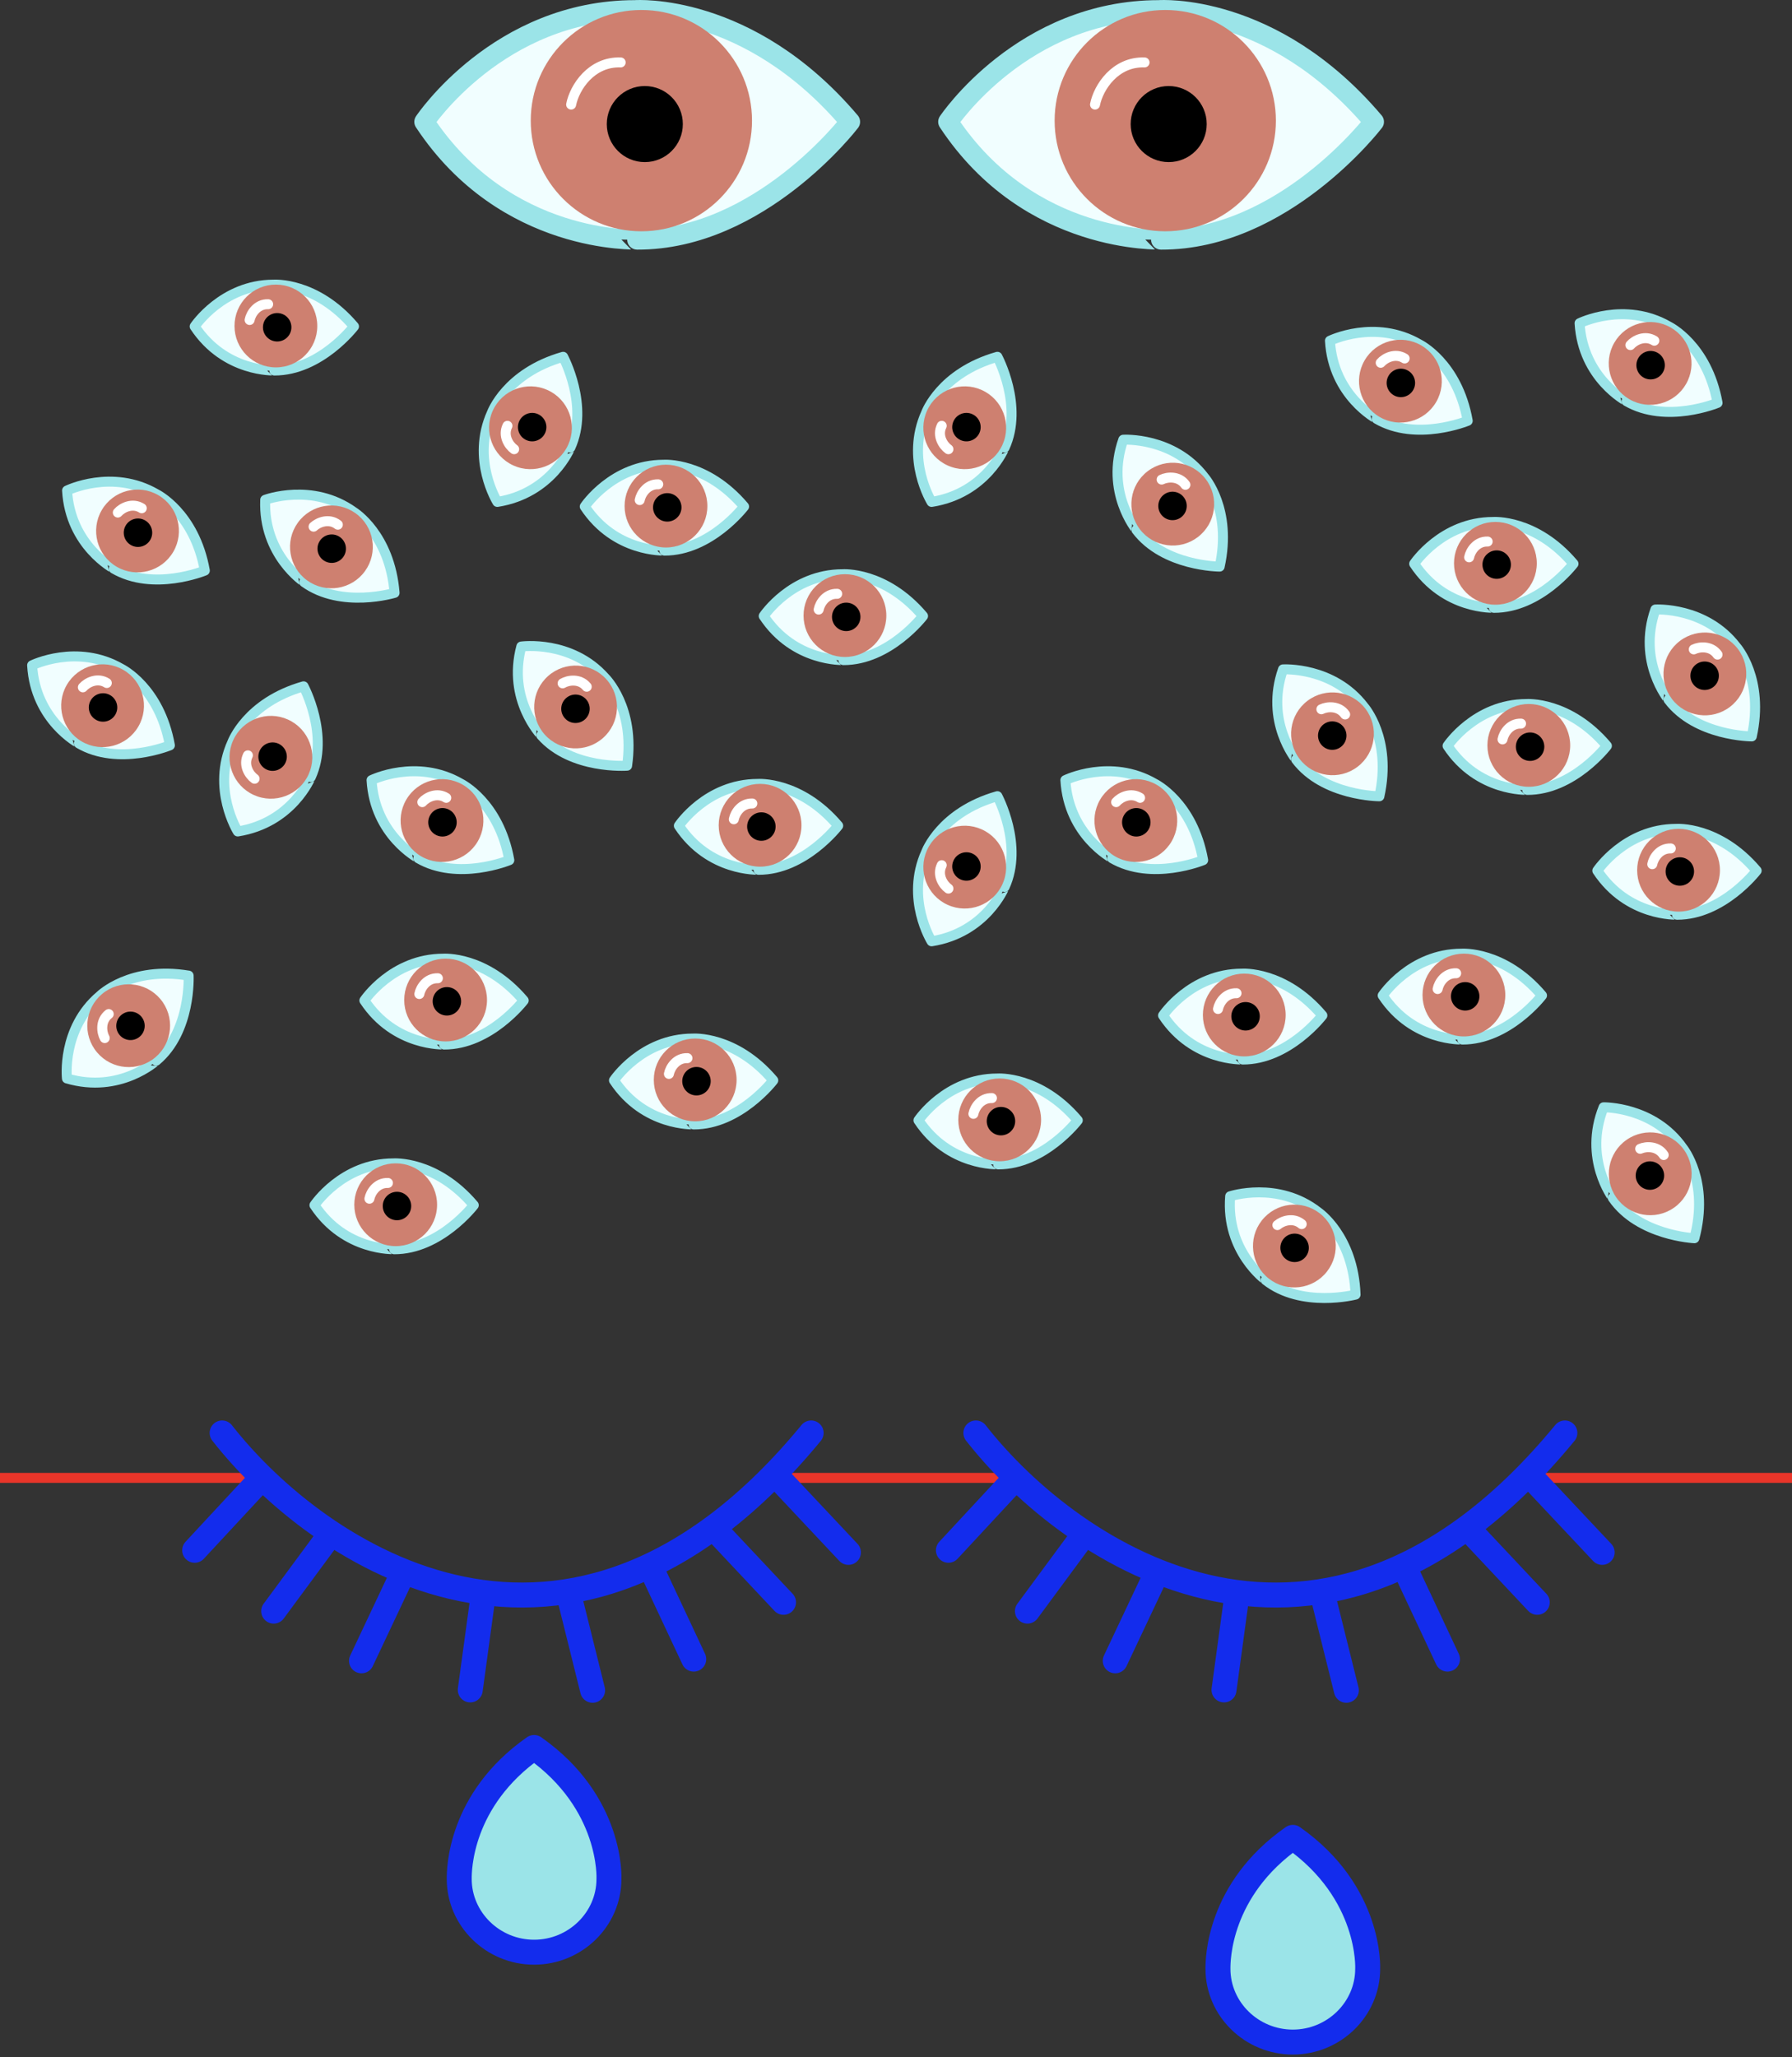 <svg fill="none" xmlns="http://www.w3.org/2000/svg" viewBox="0 0 359 412">
  <rect x="0" y="0" width="359" height="412" fill="#333333" stroke="none"/>
  <path d="M39 65.38s5.58-8.37 15.802-8.37c0 0 8.478-.634 16.114 8.37 0 0-6.763 8.86-15.958 8.83 0-.03-9.849.427-15.958-8.83z" fill="#F1FEFF" stroke="#9BE4E8" stroke-width="2" stroke-miterlimit="10" stroke-linecap="round" stroke-linejoin="round"/>
  <circle cx="55.271" cy="65.292" r="8.292" fill="#CE8070"/>
  <circle cx="55.528" cy="65.549" r="2.85" fill="#000"/>
  <path d="M50.007 64.088c.254-1.295 1.522-3.234 3.711-3.157" stroke="#fff" stroke-width="2" stroke-linecap="round"/>
  <path d="M13.409 216s-1.141-9.995 6.668-16.592c0 0 6.067-5.956 17.711-4.006 0 0 .552 11.133-6.491 17.043-.02-.023-7.248 6.684-17.888 3.555z" fill="#F1FEFF" stroke="#9BE4E8" stroke-width="2" stroke-miterlimit="10" stroke-linecap="round" stroke-linejoin="round"/>
  <circle cx="25.78" cy="205.432" r="8.292" transform="rotate(-40.194 25.78 205.432)" fill="#CE8070"/>
  <circle cx="26.142" cy="205.462" r="2.85" transform="rotate(-40.194 26.142 205.462)" fill="#000"/>
  <path d="M20.982 207.91c-.642-1.154-.924-3.453.798-4.807" stroke="#fff" stroke-width="2" stroke-linecap="round"/>
  <path d="M117.148 101.452s5.579-8.371 15.802-8.371c0 0 8.478-.634 16.114 8.371 0 0-6.763 8.86-15.958 8.829 0-.031-9.849.428-15.958-8.829z" fill="#F1FEFF" stroke="#9BE4E8" stroke-width="2" stroke-miterlimit="10" stroke-linecap="round" stroke-linejoin="round"/>
  <circle cx="133.419" cy="101.363" r="8.292" fill="#CE8070"/>
  <circle cx="133.676" cy="101.62" r="2.85" fill="#000"/>
  <path d="M128.155 100.159c.254-1.295 1.522-3.234 3.711-3.157" stroke="#fff" stroke-width="2" stroke-linecap="round"/>
  <path d="M123 216.381s5.579-8.371 15.802-8.371c0 0 8.478-.634 16.114 8.371 0 0-6.763 8.859-15.958 8.829 0-.031-9.849.427-15.958-8.829z" fill="#F1FEFF" stroke="#9BE4E8" stroke-width="2" stroke-miterlimit="10" stroke-linecap="round" stroke-linejoin="round"/>
  <circle cx="139.271" cy="216.292" r="8.292" fill="#CE8070"/>
  <circle cx="139.528" cy="216.549" r="2.85" fill="#000"/>
  <path d="M134.007 215.088c.254-1.296 1.522-3.234 3.711-3.157" stroke="#fff" stroke-width="2" stroke-linecap="round"/>
  <path d="M63 241.381s5.58-8.371 15.802-8.371c0 0 8.478-.634 16.114 8.371 0 0-6.763 8.859-15.958 8.829 0-.031-9.849.427-15.958-8.829z" fill="#F1FEFF" stroke="#9BE4E8" stroke-width="2" stroke-miterlimit="10" stroke-linecap="round" stroke-linejoin="round"/>
  <circle cx="79.271" cy="241.292" r="8.292" fill="#CE8070"/>
  <circle cx="79.528" cy="241.549" r="2.85" fill="#000"/>
  <path d="M74.007 240.088c.254-1.296 1.522-3.234 3.711-3.157" stroke="#fff" stroke-width="2" stroke-linecap="round"/>
  <path d="M104.441 129.489s9.964-1.386 16.751 6.259c0 0 6.103 5.919 4.438 17.608 0 0-11.115.824-17.197-6.072.023-.02-6.859-7.081-3.992-17.795z" fill="#F1FEFF" stroke="#9BE4E8" stroke-width="2" stroke-miterlimit="10" stroke-linecap="round" stroke-linejoin="round"/>
  <circle cx="115.31" cy="141.598" r="8.292" transform="rotate(48.402 115.31 141.598)" fill="#CE8070"/>
  <circle cx="115.288" cy="141.96" r="2.85" transform="rotate(48.402 115.288 141.96)" fill="#000"/>
  <path d="M112.715 136.862c1.138-.67 3.429-1.008 4.825.68" stroke="#fff" stroke-width="2" stroke-linecap="round"/>
  <path d="M47.632 166.529s-5.319-8.539-1.097-17.849c0 0 2.925-7.983 14.28-11.218 0 0 5.275 9.819 1.45 18.18-.029-.013-3.68 9.146-14.633 10.887z" fill="#F1FEFF" stroke="#9BE4E8" stroke-width="2" stroke-miterlimit="10" stroke-linecap="round" stroke-linejoin="round"/>
  <circle cx="54.272" cy="151.674" r="8.292" transform="rotate(-65.606 54.272 151.674)" fill="#CE8070"/>
  <circle cx="54.612" cy="151.546" r="2.85" transform="rotate(-65.606 54.612 151.546)" fill="#000"/>
  <path d="M51.001 155.971c-1.075-.767-2.316-2.722-1.342-4.684" stroke="#fff" stroke-width="2" stroke-linecap="round"/>
  <path d="M99.632 100.529s-5.319-8.539-1.096-17.85c0 0 2.924-7.982 14.279-11.217 0 0 5.275 9.819 1.449 18.18-.027-.013-3.678 9.146-14.632 10.887z" fill="#F1FEFF" stroke="#9BE4E8" stroke-width="2" stroke-miterlimit="10" stroke-linecap="round" stroke-linejoin="round"/>
  <circle cx="106.272" cy="85.674" r="8.292" transform="rotate(-65.606 106.272 85.674)" fill="#CE8070"/>
  <circle cx="106.612" cy="85.546" r="2.85" transform="rotate(-65.606 106.612 85.546)" fill="#000"/>
  <path d="M103.001 89.97c-1.075-.766-2.316-2.721-1.342-4.683" stroke="#fff" stroke-width="2" stroke-linecap="round"/>
  <path d="M6.436 133.247s9.03-4.435 17.869.702c0 0 7.648 3.711 9.727 15.333 0 0-10.3 4.262-18.234-.383.015-.027-8.73-4.579-9.362-15.652z" fill="#F1FEFF" stroke="#9BE4E8" stroke-width="2" stroke-miterlimit="10" stroke-linecap="round" stroke-linejoin="round"/>
  <circle cx="20.549" cy="141.345" r="8.292" transform="rotate(30.16 20.549 141.345)" fill="#CE8070"/>
  <circle cx="20.642" cy="141.696" r="2.85" transform="rotate(30.16 20.642 141.696)" fill="#000"/>
  <path d="M16.602 137.66c.87-.993 2.941-2.032 4.795-.865" stroke="#fff" stroke-width="2" stroke-linecap="round"/>
  <path d="M13.436 98.247s9.03-4.435 17.869.702c0 0 7.648 3.711 9.727 15.333 0 0-10.3 4.262-18.234-.383.015-.027-8.73-4.579-9.362-15.652z" fill="#F1FEFF" stroke="#9BE4E8" stroke-width="2" stroke-miterlimit="10" stroke-linecap="round" stroke-linejoin="round"/>
  <circle cx="27.549" cy="106.345" r="8.292" transform="rotate(30.16 27.549 106.345)" fill="#CE8070"/>
  <circle cx="27.642" cy="106.696" r="2.85" transform="rotate(30.16 27.642 106.696)" fill="#000"/>
  <path d="M23.602 102.659c.87-.993 2.941-2.032 4.795-.865" stroke="#fff" stroke-width="2" stroke-linecap="round"/>
  <path d="M74.436 156.246s9.03-4.435 17.869.702c0 0 7.648 3.711 9.727 15.333 0 0-10.3 4.262-18.234-.383.015-.027-8.73-4.579-9.362-15.652z" fill="#F1FEFF" stroke="#9BE4E8" stroke-width="2" stroke-miterlimit="10" stroke-linecap="round" stroke-linejoin="round"/>
  <circle cx="88.549" cy="164.344" r="8.292" transform="rotate(30.16 88.549 164.344)" fill="#CE8070"/>
  <circle cx="88.642" cy="164.695" r="2.85" transform="rotate(30.16 88.642 164.695)" fill="#000"/>
  <path d="M84.602 160.659c.87-.993 2.941-2.032 4.795-.865" stroke="#fff" stroke-width="2" stroke-linecap="round"/>
  <path d="M73 200.381s5.58-8.371 15.802-8.371c0 0 8.478-.634 16.114 8.371 0 0-6.763 8.859-15.958 8.829 0-.031-9.849.427-15.958-8.829z" fill="#F1FEFF" stroke="#9BE4E8" stroke-width="2" stroke-miterlimit="10" stroke-linecap="round" stroke-linejoin="round"/>
  <circle cx="89.271" cy="200.292" r="8.292" fill="#CE8070"/>
  <circle cx="89.528" cy="200.549" r="2.85" fill="#000"/>
  <path d="M84.007 199.088c.254-1.296 1.522-3.234 3.711-3.157" stroke="#fff" stroke-width="2" stroke-linecap="round"/>
  <path d="M246.447 239.595s9.556-3.145 17.601 3.162c0 0 7.063 4.732 7.517 16.53 0 0-10.789 2.8-18.006-2.897.019-.024-8.015-5.741-7.112-16.795z" fill="#F1FEFF" stroke="#9BE4E8" stroke-width="2" stroke-miterlimit="10" stroke-linecap="round" stroke-linejoin="round"/>
  <circle cx="259.307" cy="249.564" r="8.292" transform="rotate(38.096 259.307 249.564)" fill="#CE8070"/>
  <circle cx="259.351" cy="249.926" r="2.85" transform="rotate(38.096 259.351 249.926)" fill="#000"/>
  <path d="M255.907 245.369c1-.862 3.194-1.606 4.869-.195" stroke="#fff" stroke-width="2" stroke-linecap="round"/>
  <path d="M136 165.381s5.579-8.371 15.802-8.371c0 0 8.478-.634 16.114 8.371 0 0-6.763 8.859-15.958 8.829 0-.031-9.849.427-15.958-8.829z" fill="#F1FEFF" stroke="#9BE4E8" stroke-width="2" stroke-miterlimit="10" stroke-linecap="round" stroke-linejoin="round"/>
  <circle cx="152.271" cy="165.292" r="8.292" fill="#CE8070"/>
  <circle cx="152.528" cy="165.549" r="2.85" fill="#000"/>
  <path d="M147.007 164.088c.254-1.296 1.522-3.234 3.711-3.157" stroke="#fff" stroke-width="2" stroke-linecap="round"/>
  <path d="M53.133 100.107s9.416-3.54 17.716 2.429c0 0 7.254 4.434 8.197 16.203 0 0-10.664 3.245-18.111-2.147.018-.025-8.247-5.403-7.802-16.485z" fill="#F1FEFF" stroke="#9BE4E8" stroke-width="2" stroke-miterlimit="10" stroke-linecap="round" stroke-linejoin="round"/>
  <circle cx="66.395" cy="109.534" r="8.292" transform="rotate(35.718 66.395 109.534)" fill="#CE8070"/>
  <circle cx="66.454" cy="109.893" r="2.85" transform="rotate(35.718 66.454 109.893)" fill="#000"/>
  <path d="M62.824 105.483c.962-.903 3.124-1.737 4.856-.396" stroke="#fff" stroke-width="2" stroke-linecap="round"/>
  <path d="M153 123.382s5.579-8.371 15.802-8.371c0 0 8.478-.634 16.114 8.371 0 0-6.763 8.859-15.958 8.829 0-.031-9.849.427-15.958-8.829z" fill="#F1FEFF" stroke="#9BE4E8" stroke-width="2" stroke-miterlimit="10" stroke-linecap="round" stroke-linejoin="round"/>
  <circle cx="169.271" cy="123.293" r="8.292" fill="#CE8070"/>
  <circle cx="169.528" cy="123.55" r="2.85" fill="#000"/>
  <path d="M164.007 122.089c.254-1.296 1.522-3.234 3.711-3.157" stroke="#fff" stroke-width="2" stroke-linecap="round"/>
  <path d="M184 224.381s5.579-8.371 15.802-8.371c0 0 8.478-.634 16.114 8.371 0 0-6.763 8.859-15.958 8.829 0-.031-9.849.427-15.958-8.829z" fill="#F1FEFF" stroke="#9BE4E8" stroke-width="2" stroke-miterlimit="10" stroke-linecap="round" stroke-linejoin="round"/>
  <circle cx="200.271" cy="224.292" r="8.292" fill="#CE8070"/>
  <circle cx="200.528" cy="224.549" r="2.85" fill="#000"/>
  <path d="M195.007 223.088c.254-1.296 1.522-3.234 3.711-3.157" stroke="#fff" stroke-width="2" stroke-linecap="round"/>
  <path d="M277 199.381s5.579-8.371 15.802-8.371c0 0 8.478-.634 16.114 8.371 0 0-6.763 8.859-15.958 8.829 0-.031-9.849.427-15.958-8.829z" fill="#F1FEFF" stroke="#9BE4E8" stroke-width="2" stroke-miterlimit="10" stroke-linecap="round" stroke-linejoin="round"/>
  <circle cx="293.271" cy="199.292" r="8.292" fill="#CE8070"/>
  <circle cx="293.528" cy="199.549" r="2.85" fill="#000"/>
  <path d="M288.007 198.088c.254-1.296 1.522-3.234 3.711-3.157" stroke="#fff" stroke-width="2" stroke-linecap="round"/>
  <path d="M283.31 112.914s5.579-8.371 15.802-8.371c0 0 8.478-.634 16.114 8.371 0 0-6.763 8.859-15.958 8.829 0-.031-9.849.428-15.958-8.829z" fill="#F1FEFF" stroke="#9BE4E8" stroke-width="2" stroke-miterlimit="10" stroke-linecap="round" stroke-linejoin="round"/>
  <circle cx="299.581" cy="112.825" r="8.292" fill="#CE8070"/>
  <circle cx="299.838" cy="113.082" r="2.85" fill="#000"/>
  <path d="M294.317 111.621c.254-1.295 1.522-3.234 3.711-3.157" stroke="#fff" stroke-width="2" stroke-linecap="round"/>
  <path d="M257.03 134.07s10.041-.622 16.225 7.519c0 0 5.634 6.367 3.083 17.894 0 0-11.146-.025-16.684-7.365.024-.018-6.299-7.584-2.624-18.048z" fill="#F1FEFF" stroke="#9BE4E8" stroke-width="2" stroke-miterlimit="10" stroke-linecap="round" stroke-linejoin="round"/>
  <circle cx="266.944" cy="146.972" r="8.292" transform="rotate(52.774 266.944 146.972)" fill="#CE8070"/>
  <circle cx="266.895" cy="147.333" r="2.85" transform="rotate(52.774 266.895 147.333)" fill="#000"/>
  <path d="M264.718 142.053c1.186-.582 3.496-.745 4.759 1.045" stroke="#fff" stroke-width="2" stroke-linecap="round"/>
  <path d="M331.634 122.079s10.041-.622 16.226 7.518c0 0 5.633 6.367 3.083 17.895 0 0-11.147-.025-16.685-7.365.025-.019-6.299-7.584-2.624-18.048z" fill="#F1FEFF" stroke="#9BE4E8" stroke-width="2" stroke-miterlimit="10" stroke-linecap="round" stroke-linejoin="round"/>
  <circle cx="341.548" cy="134.981" r="8.292" transform="rotate(52.774 341.548 134.981)" fill="#CE8070"/>
  <circle cx="341.499" cy="135.342" r="2.85" transform="rotate(52.774 341.499 135.342)" fill="#000"/>
  <path d="M339.322 130.062c1.186-.582 3.497-.745 4.76 1.045" stroke="#fff" stroke-width="2" stroke-linecap="round"/>
  <path d="M225.03 88.07s10.041-.622 16.226 7.519c0 0 5.633 6.367 3.083 17.894 0 0-11.147-.025-16.685-7.365.025-.018-6.299-7.584-2.624-18.048z" fill="#F1FEFF" stroke="#9BE4E8" stroke-width="2" stroke-miterlimit="10" stroke-linecap="round" stroke-linejoin="round"/>
  <circle cx="234.945" cy="100.972" r="8.292" transform="rotate(52.774 234.945 100.972)" fill="#CE8070"/>
  <circle cx="234.895" cy="101.333" r="2.85" transform="rotate(52.774 234.895 101.333)" fill="#000"/>
  <path d="M232.719 96.052c1.185-.582 3.496-.745 4.759 1.045" stroke="#fff" stroke-width="2" stroke-linecap="round"/>
  <path d="M316.445 64.732s9.017-4.46 17.871.652c0 0 7.658 3.69 9.769 15.307 0 0-10.287 4.29-18.235-.333.016-.027-8.743-4.554-9.405-15.626z" fill="#F1FEFF" stroke="#9BE4E8" stroke-width="2" stroke-miterlimit="10" stroke-linecap="round" stroke-linejoin="round"/>
  <circle cx="330.58" cy="72.791" r="8.292" transform="rotate(30 330.58 72.79)" fill="#CE8070"/>
  <circle cx="330.675" cy="73.143" r="2.85" transform="rotate(30 330.675 73.143)" fill="#000"/>
  <path d="M326.623 69.117c.868-.995 2.936-2.04 4.793-.879" stroke="#fff" stroke-width="2" stroke-linecap="round"/>
  <path d="M186.632 188.529s-5.319-8.539-1.097-17.849c0 0 2.925-7.983 14.279-11.218 0 0 5.276 9.819 1.45 18.18-.028-.013-3.678 9.146-14.632 10.887z" fill="#F1FEFF" stroke="#9BE4E8" stroke-width="2" stroke-miterlimit="10" stroke-linecap="round" stroke-linejoin="round"/>
  <circle cx="193.272" cy="173.674" r="8.292" transform="rotate(-65.606 193.272 173.674)" fill="#CE8070"/>
  <circle cx="193.612" cy="173.546" r="2.85" transform="rotate(-65.606 193.612 173.546)" fill="#000"/>
  <path d="M190.001 177.971c-1.075-.767-2.316-2.722-1.342-4.684" stroke="#fff" stroke-width="2" stroke-linecap="round"/>
  <path d="M186.632 100.529s-5.319-8.539-1.097-17.85c0 0 2.925-7.982 14.279-11.217 0 0 5.276 9.819 1.45 18.18-.028-.013-3.678 9.146-14.632 10.887z" fill="#F1FEFF" stroke="#9BE4E8" stroke-width="2" stroke-miterlimit="10" stroke-linecap="round" stroke-linejoin="round"/>
  <circle cx="193.272" cy="85.674" r="8.292" transform="rotate(-65.606 193.272 85.674)" fill="#CE8070"/>
  <circle cx="193.612" cy="85.546" r="2.85" transform="rotate(-65.606 193.612 85.546)" fill="#000"/>
  <path d="M190.001 89.97c-1.075-.766-2.316-2.721-1.342-4.683" stroke="#fff" stroke-width="2" stroke-linecap="round"/>
  <path d="M266.436 68.246s9.029-4.435 17.869.702c0 0 7.648 3.71 9.727 15.333 0 0-10.299 4.262-18.234-.383.015-.027-8.731-4.579-9.362-15.652z" fill="#F1FEFF" stroke="#9BE4E8" stroke-width="2" stroke-miterlimit="10" stroke-linecap="round" stroke-linejoin="round"/>
  <circle cx="280.549" cy="76.344" r="8.292" transform="rotate(30.16 280.549 76.344)" fill="#CE8070"/>
  <circle cx="280.642" cy="76.695" r="2.85" transform="rotate(30.16 280.642 76.695)" fill="#000"/>
  <path d="M276.602 72.66c.871-.993 2.941-2.032 4.795-.866" stroke="#fff" stroke-width="2" stroke-linecap="round"/>
  <path d="M213.436 156.246s9.029-4.435 17.869.702c0 0 7.648 3.711 9.727 15.333 0 0-10.299 4.262-18.234-.383.015-.027-8.731-4.579-9.362-15.652z" fill="#F1FEFF" stroke="#9BE4E8" stroke-width="2" stroke-miterlimit="10" stroke-linecap="round" stroke-linejoin="round"/>
  <circle cx="227.549" cy="164.344" r="8.292" transform="rotate(30.16 227.549 164.344)" fill="#CE8070"/>
  <circle cx="227.642" cy="164.695" r="2.85" transform="rotate(30.16 227.642 164.695)" fill="#000"/>
  <path d="M223.602 160.658c.871-.993 2.941-2.031 4.795-.865" stroke="#fff" stroke-width="2" stroke-linecap="round"/>
  <path d="M321.254 221.777s10.058-.187 15.886 8.213c0 0 5.353 6.604 2.306 18.011 0 0-11.134-.507-16.35-8.08.025-.017-5.965-7.848-1.842-18.144z" fill="#F1FEFF" stroke="#9BE4E8" stroke-width="2" stroke-miterlimit="10" stroke-linecap="round" stroke-linejoin="round"/>
  <circle cx="330.601" cy="235.096" r="8.292" transform="rotate(55.25 330.601 235.096)" fill="#CE8070"/>
  <circle cx="330.537" cy="235.453" r="2.85" transform="rotate(55.25 330.537 235.453)" fill="#000"/>
  <path d="M328.59 230.085c1.209-.53 3.525-.593 4.71 1.249" stroke="#fff" stroke-width="2" stroke-linecap="round"/>
  <path d="M320 174.382s5.579-8.371 15.802-8.371c0 0 8.478-.634 16.114 8.371 0 0-6.763 8.859-15.958 8.829 0-.031-9.849.427-15.958-8.829z" fill="#F1FEFF" stroke="#9BE4E8" stroke-width="2" stroke-miterlimit="10" stroke-linecap="round" stroke-linejoin="round"/>
  <circle cx="336.271" cy="174.293" r="8.292" fill="#CE8070"/>
  <circle cx="336.528" cy="174.55" r="2.85" fill="#000"/>
  <path d="M331.007 173.089c.254-1.296 1.522-3.234 3.711-3.157" stroke="#fff" stroke-width="2" stroke-linecap="round"/>
  <path d="M233 203.381s5.579-8.371 15.802-8.371c0 0 8.478-.634 16.114 8.371 0 0-6.763 8.859-15.958 8.829 0-.031-9.849.427-15.958-8.829z" fill="#F1FEFF" stroke="#9BE4E8" stroke-width="2" stroke-miterlimit="10" stroke-linecap="round" stroke-linejoin="round"/>
  <circle cx="249.271" cy="203.292" r="8.292" fill="#CE8070"/>
  <circle cx="249.528" cy="203.549" r="2.85" fill="#000"/>
  <path d="M244.007 202.088c.254-1.296 1.522-3.234 3.711-3.157" stroke="#fff" stroke-width="2" stroke-linecap="round"/>
  <path d="M290 149.381s5.579-8.371 15.802-8.371c0 0 8.478-.634 16.114 8.371 0 0-6.763 8.859-15.958 8.829 0-.031-9.849.427-15.958-8.829z" fill="#F1FEFF" stroke="#9BE4E8" stroke-width="2" stroke-miterlimit="10" stroke-linecap="round" stroke-linejoin="round"/>
  <circle cx="306.271" cy="149.292" r="8.292" fill="#CE8070"/>
  <circle cx="306.528" cy="149.549" r="2.85" fill="#000"/>
  <path d="M301.007 148.088c.254-1.296 1.522-3.234 3.711-3.157" stroke="#fff" stroke-width="2" stroke-linecap="round"/>
  <path d="M85 24.4S99.912 2.026 127.237 2.026c0 0 22.66-1.695 43.07 22.374 0 0-18.078 23.68-42.653 23.599 0-.082-26.326 1.143-42.654-23.6z" fill="#F1FEFF" stroke="#9BE4E8" stroke-width="4" stroke-miterlimit="10" stroke-linecap="round" stroke-linejoin="round"/>
  <circle cx="128.49" cy="24.163" r="22.163" fill="#CE8070"/>
  <circle cx="129.177" cy="24.85" r="7.617" fill="#000"/>
  <path d="M114.42 20.945c.68-3.463 4.069-8.645 9.92-8.44" stroke="#fff" stroke-width="2" stroke-linecap="round"/>
  <path d="M189.951 24.4s14.912-22.374 42.237-22.374c0 0 22.659-1.695 43.07 22.374 0 0-18.078 23.68-42.654 23.599 0-.082-26.325 1.143-42.653-23.6z" fill="#F1FEFF" stroke="#9BE4E8" stroke-width="4" stroke-miterlimit="10" stroke-linecap="round" stroke-linejoin="round"/>
  <circle cx="233.441" cy="24.163" r="22.163" fill="#CE8070"/>
  <circle cx="234.128" cy="24.85" r="7.617" fill="#000"/>
  <path d="M219.371 20.945c.679-3.463 4.069-8.645 9.92-8.44" stroke="#fff" stroke-width="2" stroke-linecap="round"/>
  <path d="M258.997 368C244 378.493 244 392.678 244 394.232v.097c0 8.064 6.753 14.671 14.997 14.671 8.243 0 14.996-6.607 14.996-14.671 0 0 .795-15.253-14.996-26.329zM106.997 350C92 360.493 92 374.678 92 376.232v.097C92 384.393 98.754 391 106.997 391s14.996-6.607 14.996-14.671c0 0 .795-15.253-14.996-26.329z" fill="#9BE4E8" stroke="#132CED" stroke-width="5" stroke-miterlimit="10" stroke-linecap="round" stroke-linejoin="round"/>
  <path d="M359 295h-51v2h51v-2zM51 295H0v2h51v-2zM204 295h-51v2h51v-2z" fill="#E93529"/>
  <path d="M44.5 287c19.167 24.5 69.6 58.8 118 0M52 296.5l-13 14M66.172 307.314l-11.344 15.373M80.578 315.362l-8.156 17.277M96.79 319.536l-2.58 18.93M130.868 315.001l8.113 17.296M143.883 307.001l13.085 13.92M156.883 297.001l13.085 13.92M114.111 320l4.609 18.54M195.5 287c19.167 24.5 69.6 58.8 118 0M203 296.5l-13 14M217.172 307.314l-11.344 15.373M231.578 315.362l-8.156 17.277M247.79 319.536l-2.58 18.93M281.868 315.001l8.113 17.296M294.883 307.001l13.085 13.92M307.883 297.001l13.085 13.92M265.111 320l4.609 18.54" stroke="#132CED" stroke-width="5" stroke-linecap="round"/>
</svg>
